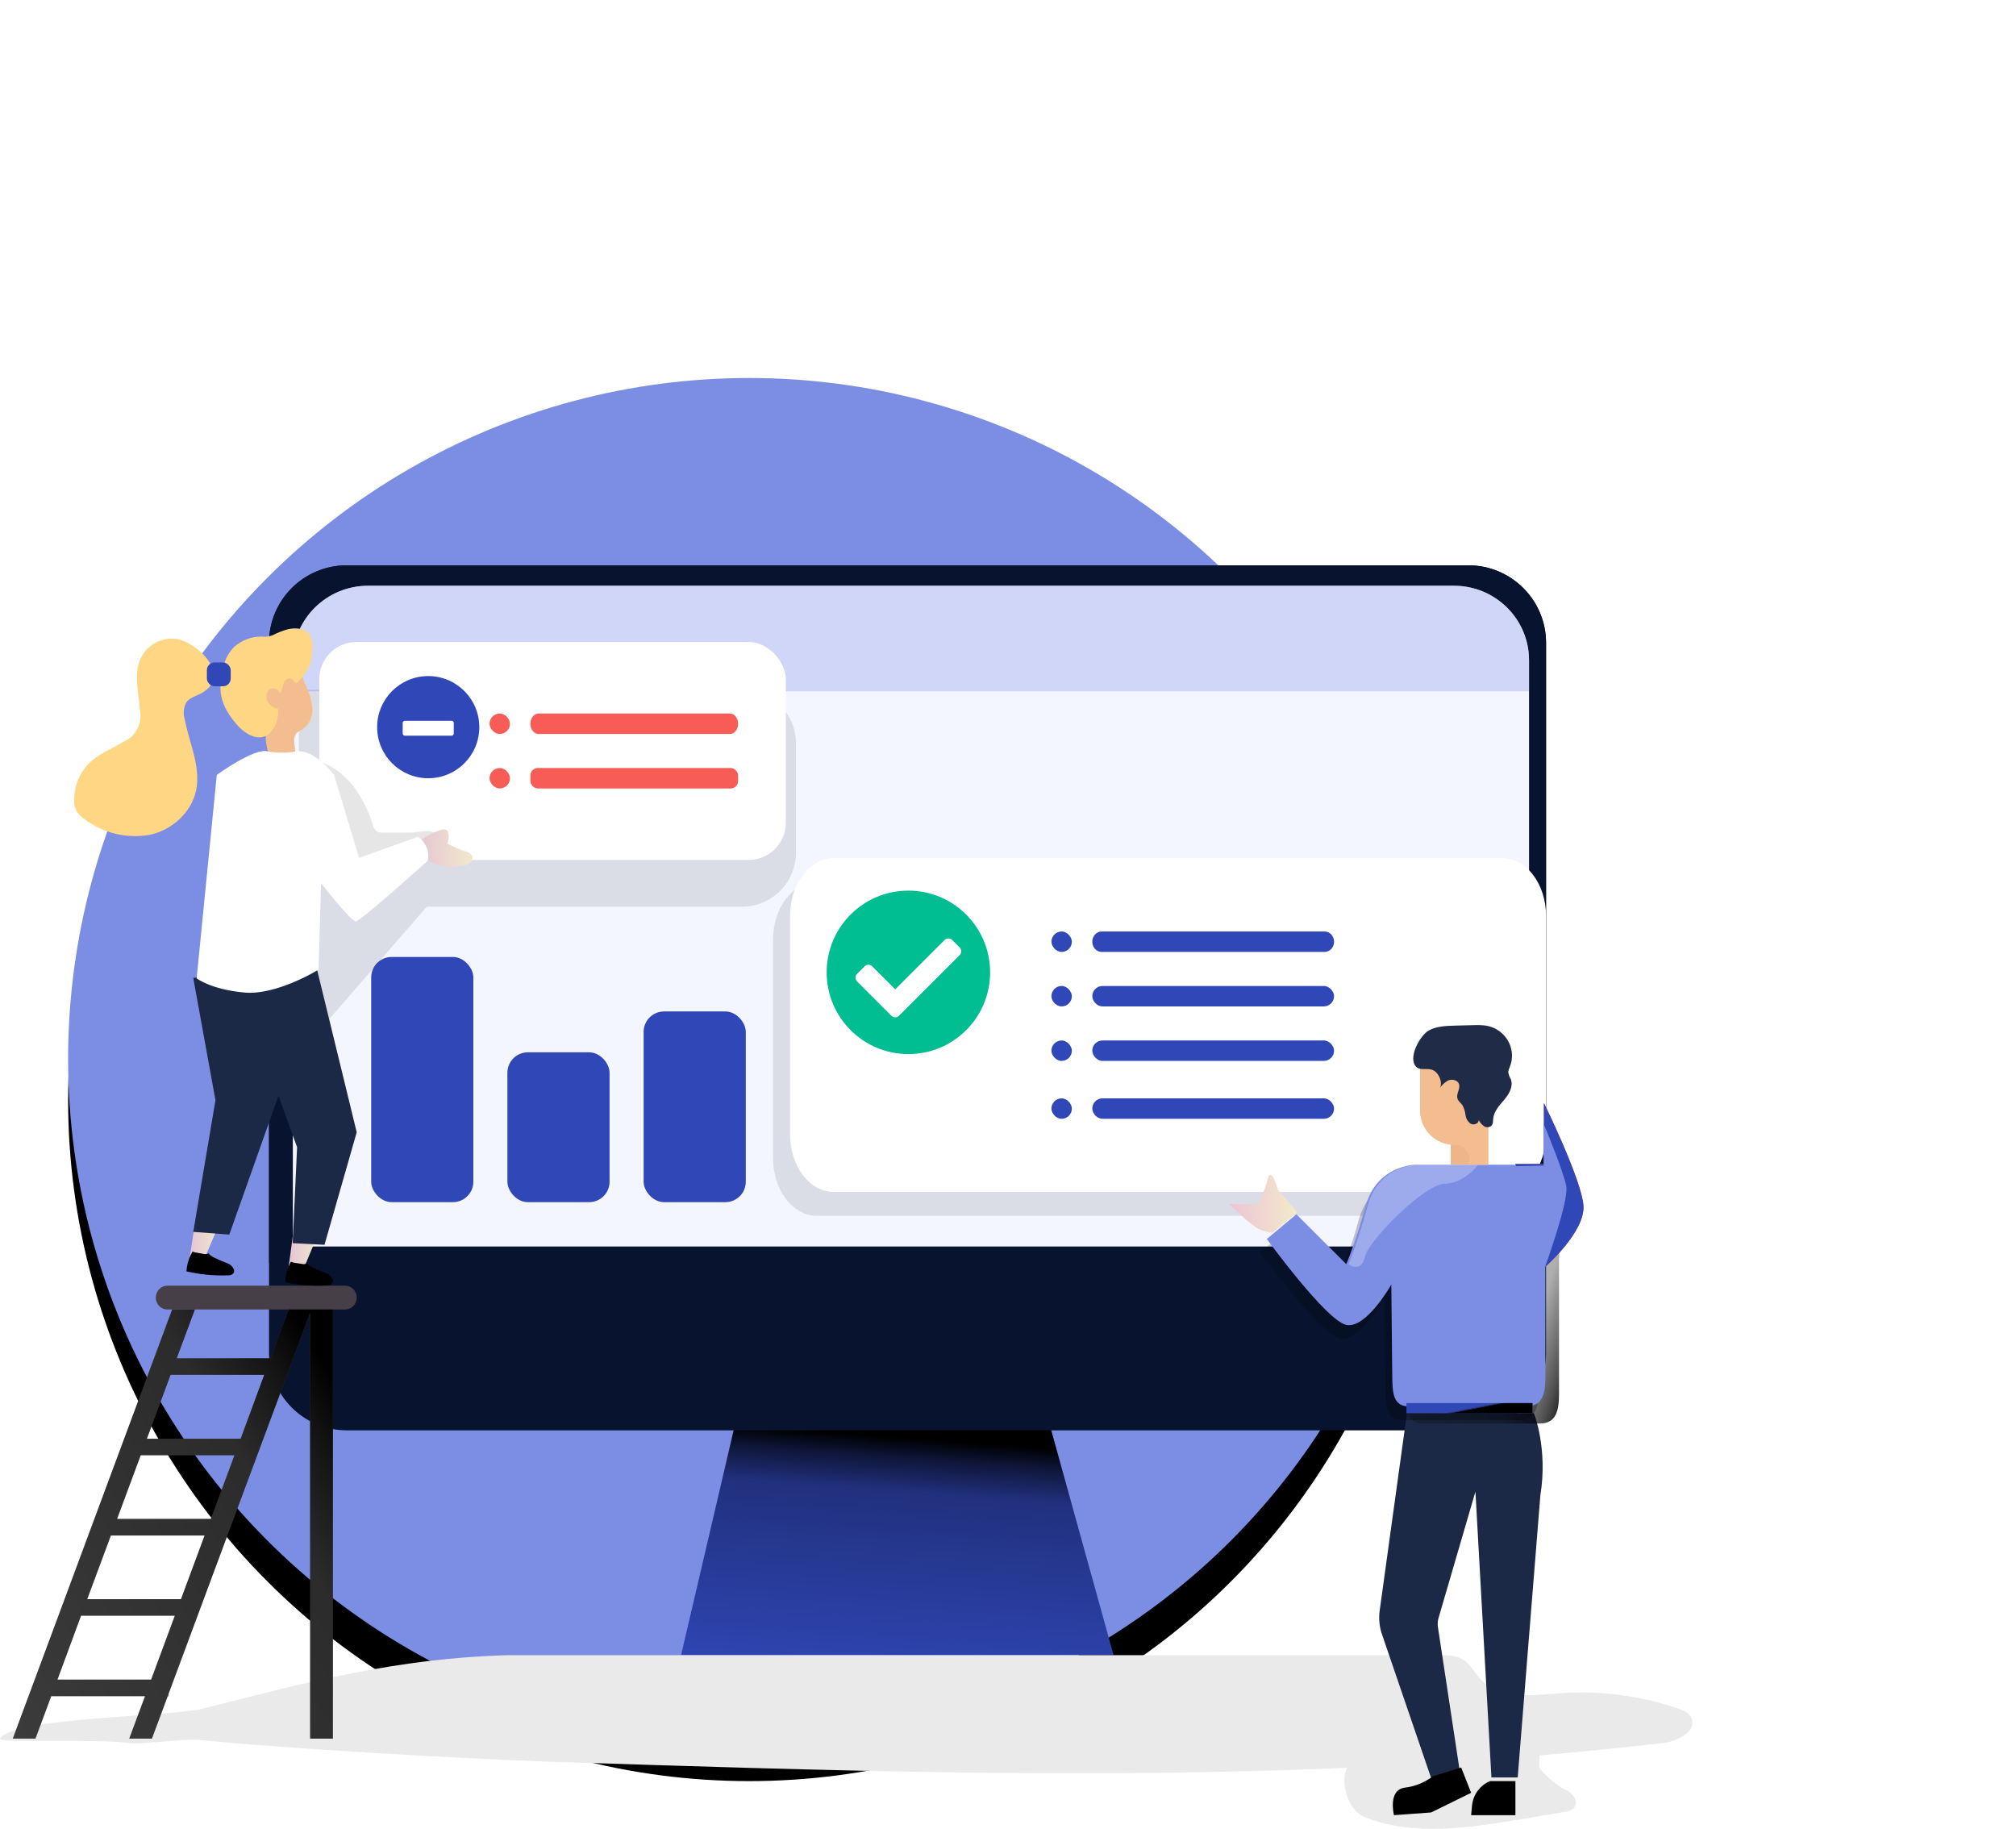 <?xml version="1.0" encoding="UTF-8"?>
<svg width="592px" height="537px" viewBox="0 0 592 537" version="1.1" xmlns="http://www.w3.org/2000/svg" xmlns:xlink="http://www.w3.org/1999/xlink">
    <title>Illustrations / Features</title>
    <defs>
        <circle id="path-1" cx="200" cy="200" r="200"></circle>
        <filter x="-10.5%" y="-7.5%" width="121.0%" height="121.0%" filterUnits="objectBoundingBox" id="filter-2">
            <feOffset dx="0" dy="12" in="SourceAlpha" result="shadowOffsetOuter1"></feOffset>
            <feGaussianBlur stdDeviation="12" in="shadowOffsetOuter1" result="shadowBlurOuter1"></feGaussianBlur>
            <feColorMatrix values="0 0 0 0 0.039   0 0 0 0 0.137   0 0 0 0 0.216  0 0 0 0.08 0" type="matrix" in="shadowBlurOuter1"></feColorMatrix>
        </filter>
        <linearGradient x1="55.654%" y1="21.612%" x2="45.012%" y2="113.349%" id="linearGradient-3">
            <stop stop-color="#000000" offset="0%"></stop>
            <stop stop-color="#000000" stop-opacity="0.69" offset="8%"></stop>
            <stop stop-color="#000000" stop-opacity="0.32" offset="21%"></stop>
            <stop stop-color="#000000" stop-opacity="0" offset="100%"></stop>
        </linearGradient>
        <linearGradient x1="203.956%" y1="69.752%" x2="-176.266%" y2="11.734%" id="linearGradient-4">
            <stop stop-color="#000000" offset="0%"></stop>
            <stop stop-color="#000000" stop-opacity="0.69" offset="8%"></stop>
            <stop stop-color="#000000" stop-opacity="0.32" offset="21%"></stop>
            <stop stop-color="#000000" stop-opacity="0" offset="100%"></stop>
        </linearGradient>
        <linearGradient x1="112.285%" y1="76.347%" x2="-41.539%" y2="-1.041%" id="linearGradient-5">
            <stop stop-color="#000000" offset="0%"></stop>
            <stop stop-color="#000000" stop-opacity="0.69" offset="8%"></stop>
            <stop stop-color="#000000" stop-opacity="0.32" offset="21%"></stop>
            <stop stop-color="#000000" stop-opacity="0" offset="100%"></stop>
        </linearGradient>
        <linearGradient x1="46.767%" y1="48.653%" x2="56.202%" y2="52.57%" id="linearGradient-6">
            <stop stop-color="#676767" stop-opacity="0" offset="0%"></stop>
            <stop stop-color="#000000" stop-opacity="0.51" offset="85%"></stop>
            <stop stop-color="#000000" offset="100%"></stop>
        </linearGradient>
        <linearGradient x1="0%" y1="49.98%" x2="100.142%" y2="49.98%" id="linearGradient-7">
            <stop stop-color="#ECC4D7" offset="0%"></stop>
            <stop stop-color="#EFD4D1" offset="42%"></stop>
            <stop stop-color="#F2EAC9" offset="100%"></stop>
        </linearGradient>
        <linearGradient x1="0.02%" y1="50.024%" x2="99.94%" y2="50.024%" id="linearGradient-8">
            <stop stop-color="#E5C5D5" offset="0%"></stop>
            <stop stop-color="#EAD4D1" offset="42%"></stop>
            <stop stop-color="#F0E9CB" offset="100%"></stop>
        </linearGradient>
        <linearGradient x1="0.02%" y1="50.024%" x2="99.94%" y2="50.024%" id="linearGradient-9">
            <stop stop-color="#E5C5D5" offset="0%"></stop>
            <stop stop-color="#EAD4D1" offset="42%"></stop>
            <stop stop-color="#F0E9CB" offset="100%"></stop>
        </linearGradient>
        <linearGradient x1="102.449%" y1="18.244%" x2="-20.95%" y2="119.785%" id="linearGradient-10">
            <stop stop-color="#000000" offset="0%"></stop>
            <stop stop-color="#000000" stop-opacity="0.69" offset="8%"></stop>
            <stop stop-color="#000000" stop-opacity="0.32" offset="21%"></stop>
            <stop stop-color="#000000" stop-opacity="0" offset="100%"></stop>
        </linearGradient>
    </defs>
    <g id="Illustrations-/-Features" stroke="none" stroke-width="1" fill="none" fill-rule="evenodd">
        <g id="Group-5">
            <path d="M155.2,1.98753774e-14 C381.637,0.647 565,184.41 565,410.999 L564.991,411.999 L155.199,411.999 L155.2,1.98753774e-14 Z" id="Combined-Shape" fill="#FFFFFF"></path>
            <g id="Illu" transform="translate(0, 111)">
                <g id="BG-Illu" transform="translate(20, 0)">
                    <g id="Shadow" fill="black" fill-opacity="1">
                        <use filter="url(#filter-2)" xlink:href="#path-1"></use>
                    </g>
                    <circle id="Oval" fill="#7C8EE4" cx="200" cy="200" r="200"></circle>
                </g>
                <g id="team_work" transform="translate(79, 55)">
                    <polygon id="Path" fill="#3047B8" points="121 320 248 320 225.526 239 139.955 239"></polygon>
                    <polygon id="Path" fill="url(#linearGradient-3)" fill-rule="nonzero" points="121 320 248 320 225.526 239 139.955 239"></polygon>
                    <path d="M375,22.806 L375,231.189 C375,237.239 372.598,243.042 368.319,247.32 C364.039,251.598 358.235,254 352.184,254 L22.816,254 C16.765,254 10.961,251.598 6.681,247.32 C2.402,243.042 0,237.239 0,231.189 L0,22.806 C0.005,10.211 10.218,0.003 22.816,0 L352.184,0 C364.782,0.003 374.995,10.211 375,22.806 Z" id="Path" fill="#08142F" fill-rule="nonzero"></path>
                    <path d="M375,22.745 L375,205 L0,205 L0,22.745 C0.005,10.184 10.218,0.003 22.816,0 L352.184,0 C364.782,0.003 374.995,10.184 375,22.745 Z" id="Path" fill="#08142F"></path>
                    <path d="M370,27.865 L370,200 L7,200 L7,27.865 C7,15.794 16.891,6 29.087,6 L347.927,6 C360.109,5.982 370,15.775 370,27.865 Z" id="Path" fill="#FFFFFF" fill-rule="nonzero"></path>
                    <path d="M370,27.865 L370,200 L7,200 L7,27.865 C7,15.794 16.891,6 29.087,6 L347.927,6 C360.109,5.982 370,15.775 370,27.865 Z" id="Path" fill="#D6DDFF" opacity="0.3"></path>
                    <path d="M370,27.865 L370,37 L7,37 L7,27.865 C7,15.794 16.891,6 29.087,6 L347.927,6 C360.109,5.982 370,15.775 370,27.865 Z" id="Path" fill="#7C8EE4" opacity="0.3"></path>
                    <path d="M330,109.85 C318.888,128.66 296.947,137.855 276,132.48 L279.608,112.16 C282.334,113.018 285.174,113.45 288.028,113.443 C297.817,113.445 306.931,108.376 312.199,100 L330,109.85 Z" id="Path" fill="#08142F"></path>
                    <rect id="Rectangle" fill="#3047B8" x="30" y="115" width="30" height="72" rx="6"></rect>
                    <rect id="Rectangle" fill="#3047B8" x="70" y="143" width="30" height="44" rx="6"></rect>
                    <rect id="Rectangle" fill="#3047B8" x="110" y="131" width="30" height="56" rx="6"></rect>
                    <line x1="312" y1="100" x2="262" y2="73" id="Path"></line>
                </g>
                <g id="user_interface_" transform="translate(0, 141)">
                    <path d="M488.318,259.823 C476.226,261.221 464.134,262.41 452.043,263.459 C452.179,263.753 451.854,266.83 452.043,267.094 C453.301,268.982 457.376,272.535 459.543,273.444 C461.709,274.353 463.667,276.94 462.269,278.758 C461.57,279.666 460.312,279.946 459.193,280.086 L446.682,282.183 C431.445,284.7 415.369,287.217 400.971,281.694 C395.03,279.387 393.61,269.961 395.637,267.094 C318.264,270.45 240.541,267.863 163.027,265.346 C158.722,265.346 97.438,262.661 58.64,258.927 C53.942,258.475 41.956,260.303 38.059,259.823 C27.109,258.474 0.391,260.001 0,258.52 C3.75,252.202 50.078,252.174 60.075,249.615 C89.753,242.018 116.637,234.913 149,234.024 L421.918,234.024 C424.504,233.954 427.3,233.954 429.536,235.282 C431.773,236.611 433.031,239.267 434.918,241.225 C440.51,247.028 449.876,245.84 457.914,245.21 C469.648,244.354 481.434,245.852 492.582,249.615 C494.119,250.105 495.797,250.804 496.566,252.202 C498.662,256.117 492.721,259.334 488.318,259.823 Z" id="Path" fill="#EAEAEA"></path>
                    <path d="M239.808,7 L436.192,7 C443.264,7.005 448.996,14.598 449,23.967 L449,88.033 C448.996,97.402 443.264,104.995 436.192,105 L239.808,105 C232.736,104.995 227.004,97.402 227,88.033 L227,23.967 C227.004,14.598 232.736,7.005 239.808,7 Z" id="Path" fill="#020202" opacity="0.1"></path>
                    <path d="M244.808,0 L441.192,0 C448.264,0.005 453.996,7.598 454,16.967 L454,81.033 C453.996,90.402 448.264,97.995 441.192,98 L244.808,98 C237.736,97.995 232.004,90.402 232,81.033 L232,16.967 C232.004,7.598 237.736,0.005 244.808,0 Z" id="Path" fill="#FFFFFF" fill-rule="nonzero"></path>
                    <path d="M413.137,163.07 L405.144,220.926 C404.804,223.369 405.069,225.858 405.915,228.176 L420.219,270 L428.563,267.421 L422.253,225.806 C422.124,224.946 422.172,224.068 422.393,223.227 L433.261,186.003 L437.959,269.93 L445.672,269.93 L452.333,187.049 C454.577,173.247 450.44,163 450.44,163 L413.137,163.07 Z" id="Path" fill="#1C2946" fill-rule="nonzero"></path>
                    <path d="M451.805,116.505 L451.805,156.221 C451.805,161.098 451.035,165 446.132,165 L411.953,165 C407.05,165 406.91,161.098 406.84,156.221 L406.56,129.186 C406.56,129.186 399.206,142.286 393.323,141.031 C387.44,139.777 370,115.809 370,115.809 L378.685,108.562 L393.323,123.194 C393.323,123.194 395.704,117.899 399.066,105.984 C402.428,94.07 413.634,94 413.634,94 L443.33,94 C454.046,94 451.805,116.505 451.805,116.505 Z" id="Path" fill="url(#linearGradient-4)" fill-rule="nonzero"></path>
                    <path d="M457.805,117.505 L457.805,157.221 C457.805,162.098 457.035,166 452.132,166 L417.953,166 C413.05,166 412.91,162.098 412.84,157.221 C417.369,115.74 419.634,95 419.634,95 L449.33,95 C460.046,95 457.805,117.505 457.805,117.505 Z" id="Path" fill="url(#linearGradient-5)" fill-rule="nonzero"></path>
                    <path d="M453.805,112.505 L453.805,152.221 C453.805,157.098 453.035,161 448.132,161 L413.953,161 C409.05,161 408.91,157.098 408.84,152.221 L408.56,125.186 C408.56,125.186 401.206,138.286 395.323,137.031 C389.44,135.777 372,111.809 372,111.809 L380.685,104.562 L395.323,119.194 C395.323,119.194 397.704,113.899 401.066,101.984 C404.428,90.07 415.634,90 415.634,90 L445.33,90 C456.046,90 453.805,112.505 453.805,112.505 Z" id="Path" fill="#7C8EE4" fill-rule="nonzero"></path>
                    <path d="M453.431,72 C453.431,72 464.413,94.348 464.98,102.009 C465.547,109.669 453.786,120 453.786,120 L445,89.78 L453.36,89.78 L453.36,72 L453.431,72 Z" id="Path" fill="#E75F36" fill-rule="nonzero"></path>
                    <path d="M453.431,72 C453.431,72 464.413,94.348 464.98,102.009 C465.547,109.669 453.786,120 453.786,120 L445,89.78 L453.36,89.78 L453.36,72 L453.431,72 Z" id="Path" fill="#3047B8" fill-rule="nonzero"></path>
                    <path d="M453.718,120 C453.718,120 460.703,100.733 459.942,96.366 C459.181,92 453.304,78 453.304,78 L453.304,90.267 L443,90.475 L453.718,120 Z" id="Path" fill="#7C8EE4" fill-rule="nonzero"></path>
                    <rect id="Rectangle" fill="#3047B8" fill-rule="nonzero" x="413" y="160" width="37" height="3"></rect>
                    <rect id="Rectangle" fill="url(#linearGradient-6)" fill-rule="nonzero" x="413" y="160" width="37" height="3"></rect>
                    <rect id="Rectangle" fill="#EDB688" fill-rule="nonzero" x="426" y="63" width="11" height="27"></rect>
                    <path d="M437,60 L437,90 L431.414,90 L431.414,88.199 C431.414,85.979 429.623,84.18 427.414,84.18 L427.069,84.18 C424.407,84.193 421.848,83.141 419.959,81.256 C418.07,79.371 417.005,76.809 417,74.134 L417,74.134 L417,60.069 L437,60.069 L437,60 Z" id="Path" fill="#F3BD8F" fill-rule="nonzero"></path>
                    <path d="M419.509,50.614 C421.75,49.37 424.48,49.231 427.14,49.162 L432.671,49.024 C433.909,48.966 435.151,49.013 436.381,49.162 C438.769,49.551 440.902,50.864 442.308,52.81 C443.714,54.755 444.277,57.174 443.872,59.53 L443.872,59.53 C443.75,60.17 443.562,60.795 443.312,61.396 C443.099,61.833 442.957,62.299 442.892,62.779 C443.011,63.534 443.272,64.261 443.662,64.922 C444.432,66.995 443.172,69.207 441.772,70.866 C440.372,72.525 438.691,74.253 438.481,76.465 C438.411,77.156 438.481,77.985 437.991,78.538 C437.37,79.098 436.438,79.155 435.751,78.677 C435.111,78.196 434.585,77.583 434.211,76.879 C434.281,77.916 432.811,78.469 431.901,77.985 C431.035,77.394 430.473,76.461 430.361,75.428 C430.239,74.413 429.931,73.43 429.45,72.525 C428.96,71.834 428.19,71.35 427.98,70.52 C427.56,69.138 428.96,67.617 428.4,66.235 C427.98,65.129 426.37,64.783 425.25,65.267 C424.178,65.854 423.283,66.713 422.66,67.756 C423.71,66.373 422.87,64.023 421.75,62.917 C420,61.051 417.409,62.641 415.939,61.327 C413.209,58.701 417.059,51.996 419.509,50.614 Z" id="Path" fill="#1F2B47" fill-rule="nonzero"></path>
                    <path d="M434,90.14 C434,90.14 429.862,95.585 424.207,95.585 C418.552,95.585 401.931,112.063 400.828,117.02 C399.724,121.977 396,119.254 396,119.254 C396,119.254 398.345,113.948 401.655,102.009 C404.966,90.07 416,90 416,90 L430.897,90 L434,90.14 Z" id="Path" fill="#FFFFFF" fill-rule="nonzero" opacity="0.25"></path>
                    <path d="M429.081,267 L432,274.433 L420.253,280.206 L409.339,281 C409.339,281 407.463,273.567 412.537,272.918 C415.501,272.566 418.328,271.422 420.739,269.598 L429.081,267 Z" id="Path" fill="#000000" fill-rule="nonzero"></path>
                    <path d="M437.552,271 L437.552,271 C434.625,272.225 432.6,274.945 432.271,278.095 L432,281 L445,281 L445,271 L437.552,271 Z" id="Path" fill="#000000" fill-rule="nonzero"></path>
                    <path d="M381,104.072 L375.235,97.259 C375.235,97.259 373.242,89.968 372.174,94.465 C371.534,96.986 369.826,101.551 369.826,101.551 L361,101.551 C361,101.551 367.192,107.82 369.826,108.978 C371.028,109.484 372.297,109.828 373.598,110 L381,104.072 Z" id="Path" fill="url(#linearGradient-7)" fill-rule="nonzero"></path>
                </g>
                <g id="check-circle-duotone" transform="translate(242.75, 150.52)">
                    <path d="M24,0 C10.742,0 0,10.742 0,24 C0,37.258 10.742,48 24,48 C37.258,48 48,37.258 48,24 C48,10.742 37.258,0 24,0 Z M39.03,18.901 L21.224,36.707 C20.619,37.312 19.639,37.312 19.035,36.707 L8.97,26.643 C8.366,26.038 8.366,25.058 8.97,24.454 L11.159,22.264 C11.449,21.973 11.843,21.81 12.254,21.81 C12.665,21.81 13.059,21.973 13.349,22.264 L20.129,29.044 L34.651,14.522 C34.941,14.231 35.335,14.068 35.746,14.068 C36.157,14.068 36.551,14.231 36.841,14.522 L39.03,16.712 C39.634,17.317 39.634,18.296 39.03,18.901 Z" id="Shape" fill="#00BD92"></path>
                    <path d="M21.224,36.707 C20.619,37.312 19.639,37.312 19.035,36.707 L8.97,26.643 C8.366,26.038 8.366,25.058 8.97,24.454 L11.159,22.264 C11.449,21.973 11.843,21.81 12.254,21.81 C12.665,21.81 13.059,21.973 13.349,22.264 L20.129,29.044 L34.651,14.522 C34.941,14.231 35.335,14.068 35.746,14.068 C36.157,14.068 36.551,14.231 36.841,14.522 L39.03,16.712 C39.634,17.317 39.634,18.296 39.03,18.901 L21.224,36.707 Z" id="Path" fill="#FFFFFF" fill-rule="nonzero"></path>
                </g>
                <g id="Treppe" transform="translate(3, 73)">
                    <path d="M46.16,193.52 L98.34,193.52 C99.245,193.52 100.112,193.889 100.751,194.545 C101.391,195.202 101.75,196.092 101.75,197.02 L101.75,197.02 C101.75,198.953 100.223,200.52 98.34,200.52 L46.16,200.52 C44.277,200.52 42.75,198.953 42.75,197.02 L42.75,197.02 C42.75,196.092 43.109,195.202 43.749,194.545 C44.388,193.889 45.255,193.52 46.16,193.52 L46.16,193.52 Z" id="Path" fill="#473F47" fill-rule="nonzero"></path>
                    <polygon id="Path" fill="url(#linearGradient-8)" fill-rule="nonzero" points="54.317 174.622 52.75 185.009 57.063 185.52 61.75 174.52"></polygon>
                    <path d="M58.755,184.589 C58.56,184.418 58.386,184.226 58.236,184.016 C57.816,184.27 57.307,184.336 56.835,184.198 L54.748,183.834 C54.375,183.794 54.011,183.695 53.669,183.541 C53.622,183.513 53.563,183.513 53.515,183.541 L53.515,183.541 L53.053,184.407 C52.294,185.939 51.851,187.607 51.75,189.313 C55.727,190.247 59.813,190.642 63.896,190.487 C64.563,190.57 65.225,190.294 65.633,189.76 C65.789,189.404 65.789,188.999 65.633,188.642 C65.25,187.823 64.546,187.196 63.686,186.909 C62.607,186.448 61.5,186.084 60.436,185.511 C59.832,185.291 59.265,184.98 58.755,184.589 Z" id="Path" fill="#000000" fill-rule="nonzero"></path>
                    <polygon id="Path" fill="url(#linearGradient-8)" fill-rule="nonzero" points="83.135 177.78 81.75 188.101 86.169 188.52 90.75 177.52"></polygon>
                    <path d="M230.736,34.367 L230.736,66.366 C230.736,75.126 223.655,82.227 214.921,82.227 L122.334,82.227 L84.75,125.52 L84.75,18.52 L214.849,18.52 C219.042,18.493 223.074,20.139 226.056,23.095 C229.038,26.051 230.727,30.075 230.75,34.28 L230.736,34.367 Z" id="Path" fill="#020202" fill-rule="nonzero" opacity="0.1"></path>
                    <rect id="Rectangle" fill="#FFFFFF" fill-rule="nonzero" x="90.75" y="4.52" width="137" height="64" rx="10.93"></rect>
                    <path d="M109.374,60.486 C108.845,60.529 108.313,60.444 107.823,60.237 C107.05,59.67 106.533,58.812 106.386,57.854 C103.815,49.798 98.515,41.932 90.587,39.52 C88.518,48.117 88.676,57.065 88.834,65.939 C88.834,68.308 89.093,71.013 90.946,72.416 C92.166,73.176 93.581,73.548 95.01,73.484 C104.02,73.817 112.969,71.862 121.051,67.796 C123.493,66.568 128.492,61.758 123.838,60.193 C122.402,59.711 119.313,60.442 117.82,60.457 L109.374,60.486 Z" id="Path" fill="#020202" fill-rule="nonzero" opacity="0.1"></path>
                    <path d="M155.133,25.52 L211.367,25.52 C212.683,25.52 213.75,26.863 213.75,28.52 L213.75,28.52 C213.75,30.177 212.683,31.52 211.367,31.52 L155.133,31.52 C153.817,31.52 152.75,30.177 152.75,28.52 L152.75,28.52 C152.75,26.863 153.817,25.52 155.133,25.52 Z" id="Path" fill="#F75C56" fill-rule="nonzero"></path>
                    <rect id="Rectangle" fill="#F75C56" fill-rule="nonzero" x="140.75" y="25.52" width="6" height="6" rx="3"></rect>
                    <rect id="Rectangle" fill="#F75C56" fill-rule="nonzero" x="140.75" y="41.52" width="6" height="6" rx="3"></rect>
                    <g id="minus-circle-duotone-copy" transform="translate(107.75, 14.52)">
                        <path d="M15,0 C6.714,0 0,6.714 0,15 C0,23.286 6.714,30 15,30 C23.286,30 30,23.286 30,15 C30,6.714 23.286,0 15,0 Z" id="Shape" fill="#3047B8"></path>
                        <path d="M22.5,16.844 C22.5,17.206 22.22,17.5 21.875,17.5 L8.125,17.5 C7.78,17.5 7.5,17.206 7.5,16.844 L7.5,13.781 C7.5,13.419 7.78,13.125 8.125,13.125 L21.875,13.125 C22.22,13.125 22.5,13.419 22.5,13.781 L22.5,16.844 Z" id="Path" fill="#FFFFFF"></path>
                    </g>
                    <rect id="Rectangle" fill="#F75C56" fill-rule="nonzero" x="152.75" y="41.52" width="61" height="6" rx="2.17"></rect>
                    <path d="M320.524,89.52 L385.976,89.52 C387.508,89.52 388.75,90.863 388.75,92.52 L388.75,92.52 C388.75,94.177 387.508,95.52 385.976,95.52 L320.524,95.52 C318.992,95.52 317.75,94.177 317.75,92.52 L317.75,92.52 C317.75,90.863 318.992,89.52 320.524,89.52 Z" id="Path" fill="#3047B8" fill-rule="nonzero"></path>
                    <rect id="Rectangle" fill="#3047B8" fill-rule="nonzero" x="317.75" y="105.52" width="71" height="6" rx="3"></rect>
                    <rect id="Rectangle" fill="#3047B8" fill-rule="nonzero" x="317.75" y="121.52" width="71" height="6" rx="3"></rect>
                    <rect id="Rectangle-Copy" fill="#3047B8" fill-rule="nonzero" x="317.75" y="138.52" width="71" height="6" rx="3"></rect>
                    <rect id="Rectangle" fill="#3047B8" fill-rule="nonzero" x="305.75" y="105.52" width="6" height="6" rx="3"></rect>
                    <rect id="Rectangle" fill="#3047B8" fill-rule="nonzero" x="305.75" y="89.52" width="6" height="6" rx="3"></rect>
                    <rect id="Rectangle" fill="#3047B8" fill-rule="nonzero" x="305.75" y="121.52" width="6" height="6" rx="3"></rect>
                    <rect id="Rectangle-Copy" fill="#3047B8" fill-rule="nonzero" x="305.75" y="138.52" width="6" height="6" rx="3"></rect>
                    <polygon id="Path" fill="#1C2946" fill-rule="nonzero" points="53.75 103.158 60.272 139.078 53.75 177.723 64.332 178.52 79.75 135.005 74.518 100.52"></polygon>
                    <polygon id="Path" fill="#1C2946" fill-rule="nonzero" points="90.057 100.52 101.75 148.48 92.288 181.52 82.942 181.04 84.24 152.857 67.75 107.311"></polygon>
                    <path d="M122.37,61.511 C123.726,60.702 125.184,60.078 126.704,59.654 C127.185,59.445 127.737,59.482 128.187,59.753 C128.423,59.974 128.578,60.269 128.624,60.59 C128.864,61.619 128.78,62.699 128.384,63.679 C130.098,64.624 131.894,65.412 133.749,66.031 C134.533,66.164 135.225,66.622 135.655,67.293 C135.893,68 135.674,68.782 135.104,69.263 C134.54,69.718 133.87,70.02 133.156,70.141 C128.497,71.232 120.916,70.141 119.815,64.558 C119.575,63.339 120.012,63.14 120.986,62.418 C121.438,62.092 121.89,61.794 122.37,61.511 Z" id="Path" fill="url(#linearGradient-9)" fill-rule="nonzero"></path>
                    <path d="M86.586,16.789 C87.712,18.976 88.432,21.342 88.712,23.777 C88.973,26.256 87.883,28.685 85.842,30.168 C85.237,30.45 84.668,30.803 84.148,31.218 C82.364,33.028 84.415,36.31 83.375,38.645 C82.539,40.236 80.604,40.939 78.915,40.264 C77.282,39.539 76.069,38.129 75.614,36.427 C75.152,34.73 74.947,32.975 75.005,31.218 L74.827,20.757 C74.576,18.433 74.944,16.085 75.897,13.943 C77.203,11.715 79.674,10.396 82.289,10.529 C84.936,10.909 85.694,14.731 86.586,16.789 Z" id="Path" fill="#F3BD8F" fill-rule="nonzero"></path>
                    <path d="M122.611,68.725 C122.611,68.725 102.857,86.55 101.448,86.55 C100.039,86.55 91.283,75.349 91.283,75.349 L90.564,100.714 C88.121,102.162 85.579,103.434 82.959,104.521 C78.645,106.293 73.283,107.935 68.581,107.426 C58.977,106.54 54.75,103.286 54.75,103.286 L60.659,43.534 C60.659,43.534 71.845,35.413 75.669,36.648 C78.403,37.142 81.202,37.142 83.936,36.648 C89.457,35.907 95.107,43.534 95.107,43.534 L102.44,67.911 L119.693,61.722 C122.009,63.219 123.17,66.005 122.611,68.725 L122.611,68.725 Z" id="Path" fill="#FFFFFF" fill-rule="nonzero"></path>
                    <path d="M88.721,6.038 C88.851,4.731 88.546,3.417 87.854,2.301 C86.511,0.432 83.796,0.258 81.557,0.765 C80.019,1.191 78.529,1.774 77.109,2.504 C76.074,2.938 74.941,3.083 73.831,2.924 C70.879,2.884 68.02,3.954 65.815,5.922 C62.811,8.82 62.089,13.035 61.786,17.005 C61.454,21.496 63.475,25.204 66.393,28.594 C68.92,31.579 73.484,34.505 76.762,30.738 C78.213,28.818 78.875,26.412 78.611,24.016 C76.987,23.886 75.636,22.713 75.275,21.119 C75.029,20.134 75.373,19.096 76.156,18.454 C76.632,18.161 77.205,18.072 77.747,18.205 C78.29,18.338 78.757,18.683 79.044,19.163 C79.13,19.314 79.198,19.475 79.246,19.641 C79.718,18.688 80.058,17.674 80.257,16.628 C80.647,15.629 81.904,14.759 82.727,15.426 C83.204,15.817 83.492,16.643 84.099,16.512 C84.301,16.44 84.477,16.309 84.605,16.136 C85.801,14.979 86.814,13.645 87.609,12.181 C88.33,10.445 88.708,8.585 88.721,6.705 C88.706,6.516 88.721,6.27 88.721,6.038 Z" id="Path" fill="#FFD684" fill-rule="nonzero"></path>
                    <path d="M48.687,3.597 C44.448,3.069 40.335,5.284 38.384,9.143 C36.106,13.874 37.74,19.449 38.112,24.704 C38.812,28.458 36.861,32.204 33.412,33.728 C29.759,35.956 25.575,37.455 22.652,40.613 C20.355,43.213 19.001,46.53 18.812,50.017 C18.622,51.475 18.872,52.956 19.528,54.267 C20.171,55.229 21.006,56.042 21.978,56.654 C27.415,60.675 34.217,62.302 40.849,61.167 C47.354,59.813 53.214,54.689 54.59,48.066 C56.023,41.079 52.541,34.136 51.223,27.134 C50.719,25.476 50.911,23.681 51.753,22.171 C52.842,20.715 54.876,20.337 56.438,19.391 C65.007,14.281 54.962,4.5 48.687,3.597 Z" id="Path" fill="#FFD684" fill-rule="nonzero"></path>
                    <rect id="Rectangle" fill="#3047B8" fill-rule="nonzero" x="57.75" y="10.52" width="7" height="7" rx="2.27"></rect>
                    <path d="M87.656,187.512 C87.458,187.337 87.279,187.139 87.124,186.922 C86.707,187.192 86.199,187.27 85.723,187.138 L83.622,186.822 C83.249,186.781 82.885,186.679 82.543,186.52 L82.389,186.52 L81.955,187.425 C81.229,189.018 80.819,190.742 80.75,192.499 C84.748,193.376 88.843,193.691 92.924,193.433 C93.589,193.513 94.244,193.216 94.633,192.657 C94.789,192.29 94.789,191.874 94.633,191.507 C94.228,190.68 93.516,190.054 92.658,189.768 C91.565,189.322 90.444,188.963 89.38,188.446 C88.767,188.215 88.187,187.901 87.656,187.512 L87.656,187.512 Z" id="Path" fill="#000000" fill-rule="nonzero"></path>
                    <path d="M88.418,200.52 L81.752,200.52 L76.419,214.854 L48.888,214.854 L54.22,200.52 L47.554,200.52 L0.75,326.52 L7.416,326.52 L12.053,314.063 L39.585,314.063 L34.948,326.52 L41.613,326.52 L46.25,314.063 L46.439,314.063 L46.439,313.529 L88.07,201.487 L88.07,326.52 L94.75,326.52 L94.75,200.52 L88.418,200.52 Z M74.594,219.704 L67.667,238.469 L40.135,238.469 L47.091,219.704 L74.594,219.704 Z M31.383,261.997 L38.324,243.319 L65.856,243.319 L58.915,261.997 L31.383,261.997 Z M57.075,266.89 L50.148,285.569 L22.616,285.569 L29.557,266.89 L57.075,266.89 Z M13.878,309.198 L20.805,290.433 L48.337,290.433 L41.381,309.198 L13.878,309.198 Z" id="Shape" fill="#404040" fill-rule="nonzero"></path>
                    <path d="M88.418,200.52 L81.752,200.52 L76.419,214.854 L48.888,214.854 L54.22,200.52 L47.554,200.52 L0.75,326.52 L7.416,326.52 L12.053,314.063 L39.585,314.063 L34.948,326.52 L41.613,326.52 L46.25,314.063 L46.439,314.063 L46.439,313.529 L88.07,201.487 L88.07,326.52 L94.75,326.52 L94.75,200.52 L88.418,200.52 Z M74.594,219.704 L67.667,238.469 L40.135,238.469 L47.091,219.704 L74.594,219.704 Z M31.383,261.997 L38.324,243.319 L65.856,243.319 L58.915,261.997 L31.383,261.997 Z M57.075,266.89 L50.148,285.569 L22.616,285.569 L29.557,266.89 L57.075,266.89 Z M13.878,309.198 L20.805,290.433 L48.337,290.433 L41.381,309.198 L13.878,309.198 Z" id="Shape" fill="url(#linearGradient-10)" fill-rule="nonzero"></path>
                </g>
            </g>
        </g>
    </g>
</svg>